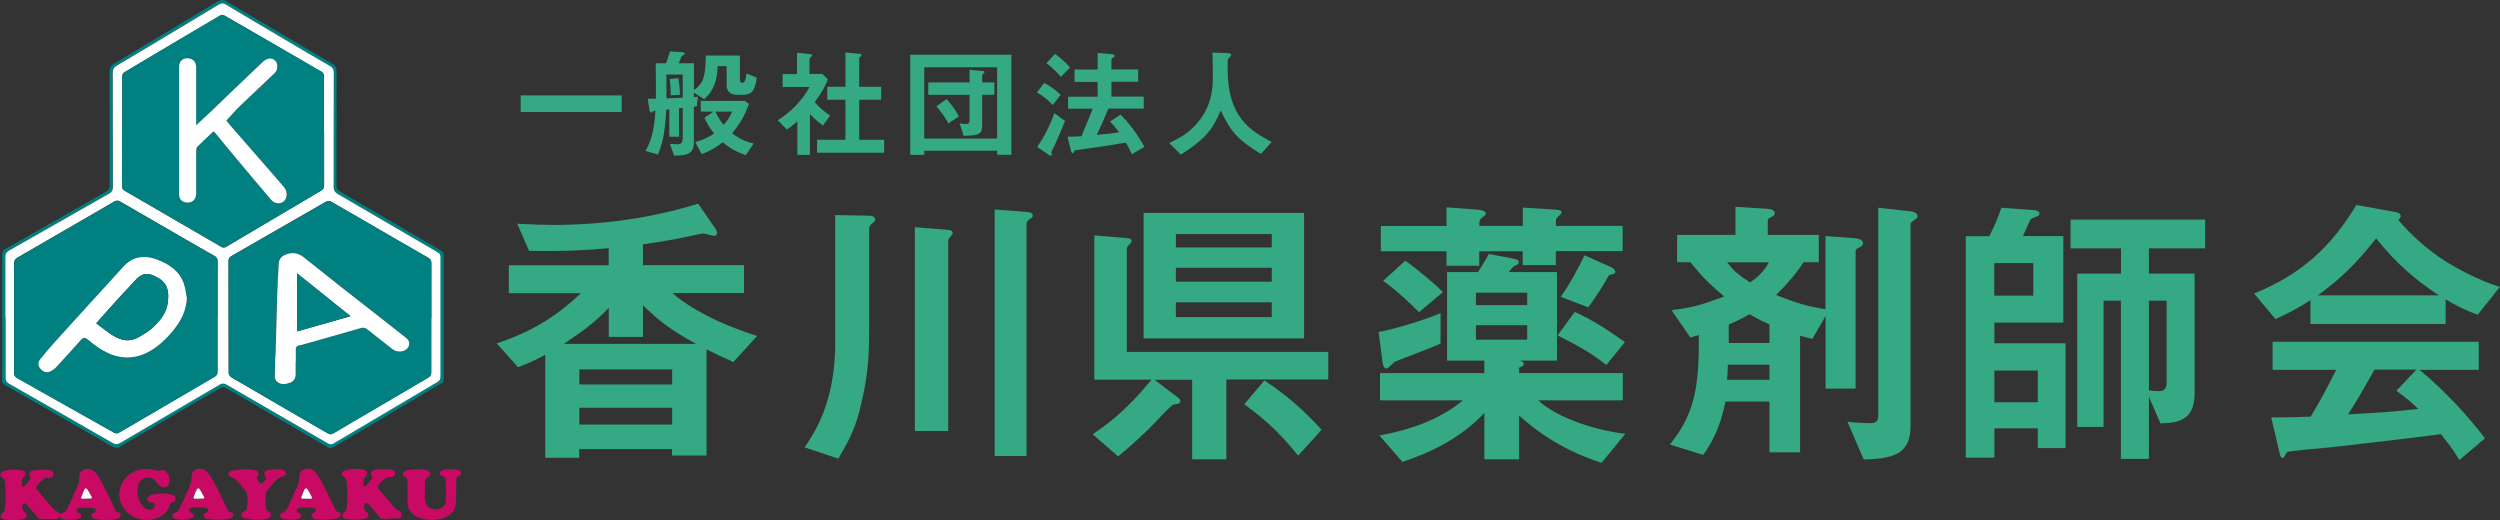 <?xml version="1.0" encoding="UTF-8"?><svg id="b" xmlns="http://www.w3.org/2000/svg" viewBox="0 0 210.63 43.81"><rect x="0" y="0" width="210.63" height="43.81" fill="#333333" stroke="none"/><defs><style>.f{fill:#c90a65;}.g{fill:#35a884;}.h{fill:#fff;}.i{fill:teal;}</style></defs><g id="c"><g id="d"><g id="e"><path class="g" d="M43.87,9.44v-1.4h8.51v1.4h-8.51Z"/><path class="g" d="M63.52,7.49c-.18.41-.61.5-.89.5h-.52c-.51,0-.89-.26-.89-.78v-1.64h-.76c-.02,1.12-.31,2.1-1.13,2.78l-.87-.54v.37c.08-.01.14-.01.33-.03l-.08.81c-.12.01-.13.02-.25.03v3.01c0,1-.63,1.11-1.67,1.11l-.35-.99c.28.02.44.03.64.03.23,0,.44-.05.44-.51v-2.55l-.31.04v2.39h-.82v-2.3l-.25.02c-.1,1.69-.27,2.77-.71,3.78l-1.04-.3c.53-.98.73-1.82.83-3.39-.16.02-.18.02-.24.08-.08.07-.09.08-.11.08-.09,0-.13-.08-.16-.26l-.14-.91c.27,0,.49,0,.69,0,0-1.72,0-2.29-.02-2.99h.86c.15-.35.28-.79.35-1l.97.06c.1.01.28.03.28.13,0,.05-.04.09-.15.14-.1.05-.11.05-.13.09-.03.07-.13.36-.23.58h1.28v2.27c.79-.61.97-1.08.99-2.92h2.88v2.03c0,.17.05.27.18.27.19,0,.3-.13.38-.79l.85.35c-.02.3-.11.68-.23.94ZM57.52,6.28h-1.37v2.01c.37-.02,1.04-.05,1.37-.06v-1.95ZM56.5,8.03c.01-.39,0-.86-.08-1.37l.72-.08c.05.24.14.66.15,1.41l-.79.04ZM62.84,13.08c-.85-.3-1.34-.6-1.95-1.09-.64.5-1.1.74-1.77.99l-.55-1.01c.46-.12,1.02-.33,1.59-.72-.4-.52-.61-.87-.81-1.33l.76-.52h-1.07v-.9h3.71l.36.26c-.39,1.01-.74,1.65-1.43,2.47.62.46,1.07.69,1.82.86l-.67.99ZM60.28,9.4c.19.44.36.71.69,1.12.29-.33.53-.69.71-1.12h-1.4Z"/><path class="g" d="M69.34,10.58c-.3-.22-.68-.51-1.1-.97v3.44h-1.06v-2.83c-.34.3-.56.48-.89.69l-.76-.78c1.11-.69,2.04-1.65,2.68-2.8h-2.27v-1.09h1.21v-1.8l1.17.13c.06,0,.11.04.11.09,0,.04-.04.08-.07.1-.14.14-.16.16-.16.2v1.27h1.09l.46.46c-.15.38-.37.91-1.11,1.91.48.55.82.82,1.3,1.13l-.61.85ZM68.84,12.87v-1.09h2.39v-3.38h-1.53v-1.09h1.53v-2.89l1.24.12c.05,0,.11.04.11.09,0,.03-.02.07-.05.1-.08.08-.14.13-.14.17v2.41h1.85v1.09h-1.85v3.38h2.1v1.09h-5.65Z"/><path class="g" d="M84.01,13.05v-.35h-6.14v.35h-1.18V4.61h8.52v8.43h-1.2ZM84.01,5.67h-6.14v6h6.14v-6ZM82.75,7.98v2.51c0,.75-.13.94-1.56.95l-.34-1.05c.19.03.44.06.55.06.22,0,.29-.11.29-.31v-2.15h-3.48v-1.05h3.48v-1.06l1.15.11c.05,0,.11.04.11.09,0,.03-.03.07-.06.09-.11.09-.14.11-.14.2v.57h1.03v1.05h-1.03ZM79.9,10.4c-.15-.28-.44-.81-1.01-1.44l.86-.61c.49.53.79.98,1.04,1.46l-.89.59Z"/><path class="g" d="M88.69,8.84c-.43-.46-.82-.75-1.33-1.06l.62-.79c.45.23.99.61,1.38,1l-.66.85ZM88.71,12.52c-.04.08-.13.25-.13.31,0,.03.04.15.04.18s-.02.11-.09.11-.15-.06-.23-.11l-.92-.63c.51-.71,1.07-1.75,1.45-2.85l.9.66c-.27.7-.83,1.98-1.01,2.33ZM89.38,6.48c-.18-.22-.48-.57-1.21-1.16l.71-.78c.33.23.84.64,1.28,1.14l-.78.8ZM95.37,13c-.23-.5-.39-.76-.52-.98-1.58.26-2.51.4-4.1.62-.2.03-.23.03-.25.1-.05.13-.07.17-.13.17-.08,0-.12-.15-.14-.21l-.29-1.18c.41,0,.92-.03,1.17-.04.41-.96.69-1.66.95-2.32h-2.07v-1.01h2.49v-1.25h-1.95v-1.04h1.95v-1.4l1.06.09c.18.02.36.03.36.16,0,.05-.04.1-.12.15-.11.08-.14.11-.14.15v.84h2.25v1.04h-2.25v1.25h2.72v1.01h-2.97c-.31.75-.64,1.49-.99,2.21,1.04-.09,1.37-.13,1.89-.21-.34-.46-.52-.66-.77-.91l.89-.59c.62.65,1.26,1.38,2.01,2.72l-1.05.62Z"/><path class="g" d="M106.25,12.98c-1.89-1.15-2.57-1.87-3.4-3.67-.74,1.74-1.39,2.44-3.36,3.72l-.98-.98c.99-.48,1.53-.8,2.16-1.46,1.4-1.46,1.52-3.07,1.52-4.16,0-.27-.03-1.58-.04-2l1.13.04c.11,0,.45,0,.45.15,0,.05-.02.09-.08.16-.02.03-.18.16-.2.2-.02.04-.02.72-.02.85,0,4.08,1.96,5.2,3.71,6.13l-.9,1.01Z"/><path class="g" d="M61.8,30.51c-.95-.42-1.65-.76-2.27-1.08v8.95h-2.91v-.54h-7.82v.73h-2.86v-8.68c-.9.49-1.42.71-2.29,1.05l-1.8-2.01c1.61-.54,4.28-1.52,7.09-4.23h-6.07v-2.35h8.41v-1.44c-1.63.15-3.73.29-6.71.22l-.99-2.28c1.18.07,2.34.1,2.98.1,4.16,0,8.29-.56,12.26-1.79l1.42,2.05c.05.07.17.24.17.44,0,.15-.12.22-.24.22-.14,0-.71-.17-.9-.2-.28.02-1.56.32-1.84.37-.35.07-1.63.32-3.26.54v1.76h8.51v2.35h-6.03c.9.78,1.91,1.39,2.95,1.93,1.35.69,2.74,1.22,4.18,1.69l-1.98,2.18ZM54.17,25.72v2.67h-2.88v-2.45c-1.04,1.1-2.06,1.88-3.78,3.03h11.13c-2.13-1.17-3.05-1.88-4.47-3.25ZM56.63,31.12h-7.82v1.27h7.82v-1.27ZM56.63,34.35h-7.82v1.42h7.82v-1.42Z"/><path class="g" d="M73.54,18.77c-.28.22-.31.37-.31.49v8.81c0,3.01-.35,4.67-.85,6.68-.43,1.64-1.13,2.84-1.75,3.89l-2.84-.95c.85-1.25,2.58-3.82,2.58-8.81v-10.76l2.79.05c.31,0,.57.07.57.32,0,.07,0,.15-.19.29ZM80.2,19.77c-.26.37-.31.39-.31.54v16h-2.81v-17.17l2.74.22c.31.02.45.1.45.29,0,.05-.02.07-.07.12ZM86.77,18.45c-.28.2-.28.34-.28.42v19.55h-2.69v-20.77l2.62.2c.45.02.59.12.59.32,0,.07-.02.15-.24.29Z"/><path class="g" d="M103.32,32v6.7h-2.88v-6.7h-3.17l2.01,1.52c.09.07.17.17.17.27,0,.07-.05.17-.14.22-.05.02-.35.05-.43.07-.21.05-1.32,1.25-1.65,1.61-.5.54-1.94,1.88-3.02,2.76l-2.15-1.86c1.25-.86,2.79-1.96,4.96-4.6h-4.82v-12.16l2.81.24c.17.02.33.07.33.24,0,.12-.09.2-.19.29s-.21.22-.21.34v8.71h16.97v2.32h-8.58ZM96.35,28.51v-10.57h13.52v10.57h-13.52ZM107.15,19.72h-8.08v1.13h8.08v-1.13ZM107.15,22.56h-8.08v1.17h8.08v-1.17ZM107.15,25.47h-8.08v1.25h8.08v-1.25ZM109.37,38.39c-1.65-2.1-3.19-3.35-4.54-4.33l1.7-2.01c2.08,1.39,3.43,2.64,4.82,4.16l-1.98,2.18Z"/><path class="g" d="M117.54,30.46c-.12.05-.57.59-.71.59-.17,0-.31-.17-.35-.54l-.33-2.54c1.49-.27,4.06-1.08,5.22-1.59v2.57c-.59.29-3.78,1.47-3.83,1.52ZM134.94,39c-3.73-1.22-5.88-3.03-6.95-3.99v3.69h-2.93v-3.91c-1.87,2.01-4.35,3.28-6.9,4.13l-1.94-2.23c2.53-.46,5.03-1.3,7.04-2.96h-6.99v-2.3h8.79v-1.05h-3.14v-7.46h2.6c.26-.39.59-.9.92-1.52l1.96.37c.54.1.57.22.57.32q0,.17-.38.32c-.09.02-.4.42-.47.51h4.06v7.46h-3.1c.14.07.31.12.31.27,0,.2-.31.29-.4.32v.46h8.74v2.3h-7.14c.4.34,1.25,1.08,3.14,1.79,1.37.51,2.77.86,4.21,1.03l-2.01,2.45ZM131.08,21.17v1.17h-2.79v-1.17h-3.66v1.22h-2.76v-1.22h-5.53v-2.13h5.53v-1.57l2.34.17c.31.02.97.07.97.34,0,.07-.02.15-.21.27-.33.24-.33.34-.33.78h3.66v-1.54l2.41.15c.54.02.85.05.85.24,0,.12-.05.17-.35.42-.09.1-.12.22-.12.29v.44h5.62v2.13h-5.62ZM119.55,26.3c-.5-.51-1.72-1.71-3.02-2.64l1.87-1.69c.95.66,2.39,1.86,3.17,2.64l-2.01,1.69ZM128.67,24.66h-4.32v1.05h4.32v-1.05ZM128.67,27.4h-4.32v1.22h4.32v-1.22ZM135.34,30.76c-1.09-.9-2.41-1.66-4.11-2.5l1.44-1.98c1.51.66,2.88,1.59,4.23,2.54l-1.56,1.93ZM135.84,23.1c-.26.05-.31.12-.35.2-.19.37-.99,1.69-1.68,2.59l-2.32-.88c.73-.98,1.63-2.69,2.01-3.5l2.2.98c.07.02.4.2.4.42,0,.1-.09.15-.26.2Z"/><path class="g" d="M140.83,26.13c1.96-.24,2.62-.49,4.44-1.15-1.37-1.17-1.68-1.47-2.86-2.89h-1.11v-2.3h4.92v-2.37l2.67.17c.21.02.64.05.64.39,0,.15-.12.22-.31.32-.24.12-.28.15-.28.27v1.22h4.3v2.3h-1.28c-.64.95-1.32,1.79-2.32,2.76,1.56.64,2.69.98,4.16,1.2v-6.16l2.39.17c.21.02.78.07.78.44,0,.15-.12.24-.28.32-.24.12-.35.2-.35.32v11.6h-2.53v-6.12l-1.11,1.93c-.33-.07-.4-.1-1.04-.27v9.83h-2.58v-4.28h-3.71c-.47,2.45-1.32,3.69-1.87,4.5l-2.81-.88c1.98-2.45,2.5-4.62,2.43-9.22-.24.07-.5.15-.71.2l-1.58-2.3ZM145.51,22.1c.45.59.87,1.03,1.94,1.69.5-.34,1.11-.81,1.58-1.69h-3.52ZM149.08,30.73h-3.5c-.02.71-.05.95-.07,1.27h3.57v-1.27ZM145.65,28.9h3.43v-1.57c-.95-.42-1.3-.64-1.68-.86-.54.32-.83.46-1.75.88v1.54ZM158.25,17.5l2.58.29c.21.02.73.07.73.42,0,.12-.12.22-.19.27-.38.27-.4.32-.4.39v16.98c0,2.23-1.16,2.81-3.95,2.86l-1.37-3.18c.66.1,1.82.12,1.94.12.24,0,.66,0,.66-.61v-17.54Z"/><path class="g" d="M171.69,37.75v-1.66h-3.66v2.47h-2.41v-18.66h1.98c.31-.59.76-1.59,1.02-2.4l2.67.2c.33.02.54.1.54.29,0,.12-.07.2-.33.29-.31.12-.4.15-.47.29-.09.2-.5,1.1-.59,1.32h3.4v7.29h-5.81v1.74h6v8.83h-2.34ZM171.31,22.17h-3.29v2.74h3.29v-2.74ZM171.69,31.22h-3.66v2.67h3.66v-2.67ZM181.05,20.92v2.13h3.85v10.08c0,2.15-1.21,2.52-2.88,2.54l-.97-2.25v5.24h-2.36v-13.33h-1.46v10.64h-2.22v-12.92h3.69v-2.13h-4.25v-2.42h11.34v2.42h-4.73ZM182.54,25.33h-1.49v7.56c.19.02.54.07.8.07.5,0,.69-.24.69-.68v-6.95Z"/><path class="g" d="M208.77,26.52c-1.2-.42-2.01-.88-2.72-1.3v2.08h-11.39v-2.01c-1.2.76-1.91,1.13-2.95,1.59l-1.8-2.15c4.02-1.64,6.47-3.91,8.62-7.46l3.38.61c.19.02.35.15.35.32,0,.15-.09.27-.21.32,1.16,1.37,2.51,2.54,3.99,3.5.83.51,2.72,1.59,4.58,2.15l-1.87,2.35ZM207.21,38.76c-.24-.37-.52-.91-1.56-2.18-3.24.42-8.55,1.03-9.24,1.1-.5.05-3,.27-3.57.37-.12.02-.19.07-.24.17-.14.29-.21.37-.28.37s-.19-.1-.21-.22l-.76-3.2c1.49,0,2.15-.02,3.33-.07.59-.98,1.09-1.83,2.15-3.94h-5.36v-2.37h17.37v2.37h-4.99c2.03,1.66,4.11,3.91,5.51,5.77l-2.15,1.83ZM200.19,20.09c-1.7,2.15-2.95,3.35-4.89,4.79h10.16c-2.01-1.37-3.4-2.5-5.27-4.79ZM201.89,32.93l1.7-1.79h-3.54c-1.11,2.03-1.8,3.11-2.22,3.77,1.98-.1,3.95-.22,5.91-.46-.33-.32-.9-.86-1.84-1.52Z"/><path class="i" d="M28.35,10.82c0,1.6,0,3.21,0,4.81,0,.25.09.39.3.51,2.83,1.65,5.65,3.31,8.48,4.96.18.1.25.23.25.44,0,3.45,0,6.91,0,10.36,0,.19-.05.31-.23.41-3.02,1.78-6.03,3.56-9.04,5.35-.2.12-.36.1-.54-.01-2.16-1.26-4.31-2.51-6.47-3.77-.7-.41-1.4-.82-2.11-1.21-.1-.06-.3-.06-.4,0-1.59.91-3.18,1.84-4.76,2.77-1.25.73-2.5,1.46-3.74,2.2-.23.14-.41.11-.63-.02-1.78-1.03-3.56-2.04-5.34-3.07-1.24-.71-2.47-1.42-3.71-2.12-.17-.09-.23-.19-.23-.38,0-3.53,0-7.06,0-10.59,0-.23.08-.38.29-.49,2.82-1.6,5.63-3.21,8.45-4.81.22-.13.32-.26.32-.53-.01-3.21,0-6.41-.01-9.62,0-.31.1-.48.37-.64C12.51,3.63,15.44,1.87,18.36.11c.26-.15.45-.15.71,0,2.96,1.76,5.94,3.51,8.91,5.25.28.16.38.36.38.68-.01,1.59,0,3.18,0,4.78ZM.45,26.7c0,1.71,0,3.42,0,5.13,0,.24.07.37.28.49,2.91,1.66,5.82,3.32,8.72,4.99.25.14.43.14.67,0,2.78-1.64,5.58-3.27,8.36-4.9.22-.13.38-.12.59,0,2.84,1.65,5.69,3.29,8.52,4.94.19.11.32.12.5.01,2.91-1.73,5.82-3.45,8.73-5.17.19-.11.27-.23.27-.46,0-3.35,0-6.69,0-10.04,0-.21-.07-.33-.25-.44-2.8-1.63-5.6-3.27-8.4-4.9-.25-.15-.36-.32-.35-.62.01-3.21,0-6.41.01-9.62,0-.26-.09-.41-.31-.54-1.32-.76-2.63-1.54-3.94-2.31-1.62-.96-3.24-1.91-4.85-2.88-.24-.14-.4-.11-.61.02-2.85,1.71-5.71,3.43-8.57,5.13-.24.14-.34.3-.34.59.01,3.22,0,6.43.01,9.65,0,.26-.07.4-.31.54-2.82,1.6-5.63,3.21-8.45,4.81-.21.12-.3.25-.3.51.01,1.69,0,3.38,0,5.07Z"/><path class="h" d="M.45,26.7c0-1.69,0-3.38,0-5.07,0-.26.09-.39.3-.51,2.82-1.6,5.63-3.21,8.45-4.81.23-.13.31-.28.31-.54,0-3.22,0-6.43-.01-9.65,0-.29.09-.44.34-.59,2.86-1.7,5.71-3.41,8.57-5.13.21-.13.37-.16.61-.02,1.61.97,3.23,1.92,4.85,2.88,1.31.77,2.62,1.55,3.94,2.31.22.13.31.27.31.54,0,3.21,0,6.41-.01,9.62,0,.3.1.47.35.62,2.8,1.63,5.6,3.27,8.4,4.9.18.1.25.22.25.44,0,3.35,0,6.69,0,10.04,0,.23-.08.35-.27.46-2.91,1.72-5.82,3.44-8.73,5.17-.18.11-.32.09-.5-.01-2.84-1.65-5.69-3.29-8.52-4.94-.21-.12-.37-.13-.59,0-2.78,1.64-5.58,3.26-8.36,4.9-.24.14-.42.15-.67,0-2.9-1.67-5.81-3.33-8.72-4.99-.2-.12-.28-.25-.28-.49.01-1.71,0-3.42,0-5.13ZM27.3,11.04c0-1.53,0-3.05,0-4.58,0-.21-.06-.34-.24-.44-.55-.3-1.09-.62-1.63-.94-2.16-1.25-4.32-2.51-6.48-3.75-.11-.06-.3-.09-.39-.03-2.69,1.58-5.38,3.17-8.06,4.78-.1.06-.2.23-.2.35-.01,3.09,0,6.17-.01,9.26,0,.19.06.29.22.38,2.71,1.57,5.42,3.14,8.13,4.72.17.1.29.08.44-.01,2.66-1.58,5.31-3.15,7.98-4.72.18-.11.25-.22.25-.44,0-1.53,0-3.05,0-4.58ZM36.34,26.77c0-1.53,0-3.05,0-4.58,0-.26-.09-.39-.3-.5-.92-.52-1.84-1.05-2.75-1.58-1.8-1.05-3.6-2.1-5.41-3.13-.1-.06-.29-.05-.4,0-.92.52-1.84,1.05-2.75,1.58-1.75,1.01-3.5,2.02-5.25,3.02-.16.09-.23.2-.23.38,0,3.15,0,6.3.01,9.45,0,.13.11.31.22.37,2.7,1.58,5.42,3.15,8.12,4.72.18.11.31.11.49,0,2.66-1.57,5.33-3.13,7.99-4.69.18-.1.25-.22.25-.44-.01-1.54,0-3.07,0-4.61ZM18.33,26.66c0-1.55,0-3.1,0-4.65,0-.23-.08-.35-.27-.46-.91-.51-1.82-1.03-2.73-1.56-1.76-1.02-3.51-2.04-5.27-3.05-.09-.05-.27-.05-.37,0-2.74,1.58-5.48,3.18-8.22,4.76-.2.12-.29.24-.29.48,0,3.07,0,6.13,0,9.2,0,.24.08.37.28.48,2.73,1.53,5.46,3.08,8.19,4.61.08.04.23.05.31,0,.45-.24.88-.5,1.32-.76,2.27-1.33,4.53-2.66,6.8-3.98.19-.11.24-.24.24-.44,0-1.55,0-3.1,0-4.65Z"/><path class="i" d="M27.3,11.04c0,1.53,0,3.05,0,4.58,0,.21-.06.33-.25.44-2.66,1.57-5.32,3.15-7.98,4.72-.15.09-.27.11-.44.01-2.71-1.58-5.42-3.15-8.13-4.72-.16-.09-.22-.2-.22-.38,0-3.09,0-6.17.01-9.26,0-.12.09-.29.2-.35,2.68-1.6,5.37-3.19,8.06-4.78.1-.06.29-.03.39.03,2.16,1.24,4.32,2.5,6.48,3.75.54.31,1.08.63,1.63.94.19.1.24.23.24.44,0,1.53,0,3.05,0,4.58ZM16.53,10.55c0-.93,0-1.76,0-2.6,0-.76,0-1.52,0-2.27,0-.46-.31-.76-.75-.76-.43,0-.69.28-.69.75,0,.61,0,1.21,0,1.82,0,2.97,0,5.93,0,8.9,0,.36.17.59.48.66.56.14.96-.17.96-.76,0-1.19,0-2.38,0-3.57,0-.12.02-.28.1-.35.44-.44.9-.86,1.36-1.29.06.05.11.09.15.14.58.7,1.16,1.41,1.75,2.12.98,1.17,1.96,2.35,2.96,3.51.3.34.75.37,1.05.13.32-.27.35-.82.03-1.2-.46-.55-.93-1.08-1.4-1.62-1.01-1.15-2.01-2.31-3.02-3.46-.17-.19-.32-.39-.44-.53.39-.42.73-.82,1.11-1.19.99-.95,1.99-1.88,2.98-2.83.25-.24.27-.73.07-.98-.23-.28-.58-.31-.93-.07-.1.07-.18.15-.27.23-.84.8-1.69,1.6-2.53,2.41-.57.54-1.13,1.1-1.7,1.64-.4.38-.8.74-1.27,1.18Z"/><path class="i" d="M36.34,26.77c0,1.54,0,3.07,0,4.61,0,.21-.07.33-.25.44-2.67,1.56-5.33,3.12-7.99,4.69-.19.11-.31.1-.49,0-2.71-1.58-5.42-3.14-8.12-4.72-.11-.07-.22-.24-.22-.37-.01-3.15,0-6.3-.01-9.45,0-.19.07-.29.23-.38,1.75-1,3.5-2.01,5.25-3.02.92-.53,1.83-1.06,2.75-1.58.1-.06.3-.06.4,0,1.81,1.04,3.61,2.09,5.41,3.13.92.53,1.83,1.06,2.75,1.58.21.12.31.25.3.5-.01,1.53,0,3.05,0,4.58ZM24.91,30.49h0c0-.35.01-.69,0-1.04-.01-.22.09-.32.28-.36.08-.02.17-.03.25-.05,1.65-.47,3.3-.93,4.95-1.41.22-.06.37-.04.53.1.71.56,1.43,1.12,2.14,1.68.33.26.84.27,1.17.01.31-.24.32-.66.02-.92-.12-.1-.25-.21-.38-.31-1.73-1.36-3.47-2.71-5.2-4.07-1.04-.82-2.08-1.65-3.12-2.48-.48-.38-1.01-.41-1.55-.18-.31.13-.52.39-.53.75-.04.91-.1,1.81-.13,2.72-.05,1.59-.09,3.18-.13,4.76,0,.08-.01.15-.02.23-.02.6-.05,1.21-.05,1.81,0,.14.08.33.19.42.35.29.75.22,1.13.07.32-.13.43-.41.44-.73,0-.34,0-.67,0-1.01Z"/><path class="i" d="M18.33,26.66c0,1.55,0,3.1,0,4.65,0,.2-.04.33-.24.44-2.27,1.32-4.54,2.65-6.8,3.98-.44.26-.88.52-1.32.76-.08.04-.23.04-.31,0-2.73-1.53-5.46-3.07-8.19-4.61-.2-.11-.28-.24-.28-.48,0-3.07,0-6.13,0-9.2,0-.24.09-.36.29-.48,2.74-1.58,5.48-3.18,8.22-4.76.1-.05.27-.06.37,0,1.76,1.01,3.51,2.03,5.27,3.05.91.52,1.81,1.05,2.73,1.56.19.11.27.23.27.46-.01,1.55,0,3.1,0,4.65ZM15.75,25.09c-.09-.41-.13-.83-.26-1.22-.38-1.07-1.26-1.62-2.25-2-1.07-.4-2.05-.27-2.86.62-.96,1.06-1.92,2.1-2.88,3.16-.95,1.04-1.89,2.07-2.83,3.12-.44.49-.87.99-1.28,1.5-.21.27-.17.58.03.8.26.29.54.37.86.21.16-.08.32-.19.44-.32.7-.76,1.4-1.53,2.09-2.3.21-.23.36-.26.61-.05.4.33.81.65,1.25.91,1.17.68,2.39.83,3.65.23.92-.43,1.62-1.12,2.27-1.89.67-.8,1.12-1.68,1.17-2.77Z"/><path class="h" d="M16.53,10.55c.47-.43.87-.8,1.27-1.18.57-.54,1.13-1.1,1.7-1.64.84-.8,1.69-1.6,2.53-2.41.09-.08.17-.17.27-.23.35-.24.7-.21.93.07.2.25.18.74-.07.98-.99.95-1.99,1.88-2.98,2.83-.38.37-.72.77-1.11,1.19.12.14.27.34.44.53,1.01,1.15,2.01,2.31,3.02,3.46.47.54.94,1.07,1.4,1.62.32.38.29.93-.03,1.2-.3.24-.75.22-1.05-.13-1-1.16-1.98-2.34-2.96-3.51-.59-.7-1.17-1.41-1.75-2.12-.04-.05-.09-.09-.15-.14-.46.43-.92.85-1.36,1.29-.08.08-.1.23-.1.35,0,1.19,0,2.38,0,3.57,0,.59-.41.9-.96.76-.31-.08-.48-.31-.48-.66,0-2.97,0-5.93,0-8.9,0-.61,0-1.21,0-1.82,0-.48.26-.75.69-.75.45,0,.75.29.75.76,0,.76,0,1.52,0,2.27,0,.83,0,1.67,0,2.6Z"/><path class="h" d="M24.91,30.49c0,.34,0,.67,0,1.01,0,.32-.11.6-.44.73-.39.15-.78.22-1.13-.07-.11-.09-.19-.28-.19-.42,0-.6.03-1.21.05-1.81,0-.08.01-.15.02-.23.04-1.59.08-3.18.13-4.76.03-.91.08-1.81.13-2.72.02-.36.22-.62.53-.75.54-.23,1.07-.2,1.55.18,1.04.83,2.08,1.66,3.12,2.48,1.73,1.36,3.47,2.71,5.2,4.07.13.1.25.2.38.31.3.25.29.67-.02.92-.33.26-.84.25-1.17-.01-.71-.56-1.43-1.12-2.14-1.68-.17-.13-.32-.16-.53-.1-1.65.48-3.3.94-4.95,1.41-.08.02-.17.03-.25.05-.19.05-.29.14-.28.36.02.35,0,.69,0,1.04h0ZM29.53,26.64c-1.51-1.21-2.97-2.39-4.5-3.61v4.89c1.49-.42,2.97-.84,4.5-1.28Z"/><path class="h" d="M15.75,25.09c-.05,1.08-.5,1.97-1.17,2.77-.64.77-1.35,1.45-2.27,1.89-1.26.59-2.48.44-3.65-.23-.44-.26-.86-.58-1.25-.91-.25-.21-.41-.18-.61.05-.69.78-1.38,1.54-2.09,2.3-.12.13-.28.24-.44.32-.32.16-.6.08-.86-.21-.2-.22-.24-.53-.03-.8.41-.52.84-1.01,1.28-1.5.94-1.04,1.88-2.08,2.83-3.12.96-1.05,1.93-2.1,2.88-3.16.81-.9,1.8-1.03,2.86-.62.99.37,1.87.93,2.25,2,.14.39.18.81.26,1.22ZM8.11,27.24c.5.37.95.75,1.44,1.05.66.39,1.37.55,2.09.14.42-.24.85-.49,1.2-.81.63-.57,1.18-1.23,1.29-2.11.1-.77.07-1.54-.69-2.02-.93-.59-1.46-.53-2.07.15-.42.48-.88.93-1.3,1.4-.65.71-1.28,1.43-1.97,2.2Z"/><path class="i" d="M29.53,26.64c-1.54.43-3.01.85-4.5,1.28v-4.89c1.53,1.23,3,2.4,4.5,3.61Z"/><path class="i" d="M8.11,27.24c.69-.77,1.32-1.49,1.97-2.2.43-.47.88-.92,1.3-1.4.6-.68,1.14-.74,2.07-.15.76.48.79,1.25.69,2.02-.12.88-.66,1.54-1.29,2.11-.35.32-.78.57-1.2.81-.72.41-1.43.25-2.09-.14-.5-.3-.94-.68-1.44-1.05Z"/><path class="f" d="M5.04,43.34c.08-.05.16-.1.24-.13.19-.07.32-.2.41-.38.29-.64.59-1.29.87-1.93.1-.22.15-.46.13-.7-.05-.62.62-.81,1.02-.62.24.11.4.3.54.51.3.45.54.94.77,1.43.23.49.46.98.7,1.47.05.1.12.16.23.18.1.02.2.05.22.18.02.13-.04.26-.16.31-.13.05-.27.1-.42.11-.52.05-1.04.05-1.55-.03-.09-.01-.18-.06-.25-.12-.15-.13-.1-.33.08-.4.03,0,.05-.02.08-.03.08-.03.13-.09.12-.18,0-.09-.05-.16-.14-.19-.07-.03-.15-.04-.23-.04-.33,0-.65,0-.98,0-.16,0-.28.16-.25.32,0,.03.03.07.06.08.05.03.1.04.15.06.08.03.15.08.15.18,0,.11-.04.19-.13.24-.08.04-.16.08-.25.09-.37.07-.75.06-1.12,0-.14-.02-.25-.09-.28-.26-.08.2-.23.24-.39.25-.4,0-.81,0-1.21,0-.15,0-.24-.1-.32-.2-.29-.34-.57-.68-.86-1.01-.03-.03-.07-.06-.1-.09-.1-.07-.21-.04-.25.08-.1.26-.02.52.21.68.15.11.19.28.08.4-.06.06-.15.11-.23.13-.22.04-.44.07-.66.08-.33.01-.65.01-.98-.05-.17-.03-.3-.15-.28-.29,0-.08.04-.18.1-.21.22-.14.26-.36.28-.59.06-.62.04-1.23,0-1.85,0-.08-.02-.16-.03-.25-.02-.14-.08-.24-.2-.31-.17-.11-.23-.28-.13-.42.04-.06.12-.12.19-.15.16-.05.33-.09.49-.1.34-.03.69-.04,1.03.02.07.01.14.04.21.08.17.09.21.34.07.45-.24.2-.25.46-.23.73,0,.05.04.13.08.14.05.01.13-.01.16-.05.15-.17.3-.36.44-.54.07-.08.06-.18.01-.28-.11-.23-.05-.42.2-.48.2-.05.41-.08.62-.08.31-.01.62-.03.93.07.24.08.3.35.12.53-.08.08-.18.07-.27.08-.05,0-.1,0-.15,0-.13,0-.25.03-.34.12-.17.16-.34.32-.5.49-.12.13-.12.26-.01.4.17.21.34.42.52.63.27.31.54.62.81.94.09.1.19.19.32.24.14.06.26.13.28.29ZM7.27,42.02s0,0,0,0c.12,0,.23,0,.35,0,.12,0,.15-.05.09-.15-.11-.22-.23-.43-.36-.63-.08-.12-.19-.11-.26.02-.1.2-.17.41-.25.61-.04.11-.01.16.11.16.1,0,.21,0,.31,0Z"/><path class="f" d="M32.85,43.72c-.18,0-.36,0-.54,0-.16,0-.27-.05-.36-.18-.17-.22-.34-.43-.52-.64-.13-.15-.27-.3-.41-.44-.06-.06-.12-.11-.21-.08-.09.03-.12.12-.12.2,0,.1,0,.2,0,.3.01.11.07.19.17.24.03.02.06.04.08.06.17.15.14.37-.06.46-.12.05-.25.08-.37.1-.46.05-.93.06-1.39-.03-.07-.01-.14-.05-.19-.1-.12-.1-.12-.26-.01-.38.01-.01.02-.03.03-.03.22-.12.26-.33.28-.55.06-.68.06-1.36-.02-2.04-.02-.18-.08-.32-.25-.42-.21-.13-.2-.42.03-.52.17-.07.37-.11.55-.13.35-.04.7-.05,1.04.02.06.01.11.03.17.05.21.08.24.39.08.51-.25.2-.24.48-.2.75.01.09.09.12.18.07.02-.01.05-.03.07-.05.14-.18.29-.35.43-.53.07-.09.07-.19.01-.28-.11-.17-.06-.4.2-.48.13-.04.27-.07.4-.07.34,0,.69.02,1.03.03.05,0,.1.02.15.04.15.06.21.19.18.35-.02.14-.12.22-.28.24-.05,0-.11.01-.16.01-.21-.02-.38.07-.53.22-.11.11-.22.21-.33.32-.19.2-.2.33-.02.54.2.24.4.47.6.7.22.25.44.5.65.76.11.13.23.22.38.29.1.04.2.11.23.22.07.22-.03.4-.26.42-.24.02-.48,0-.72,0v.02Z"/><path class="f" d="M13.62,41.57c.31,0,.61.03.9.13.15.05.25.15.26.31.01.15-.07.28-.23.3-.15.02-.21.09-.25.23-.17.6-.59.97-1.18,1.15-.65.2-1.28.14-1.88-.16-.95-.47-1.42-1.58-1.06-2.56.28-.77.85-1.23,1.64-1.4.45-.1.9-.07,1.34.07.12.04.24.03.36-.01.23-.08.35-.04.5.14.2.24.29.52.25.83-.02.2-.12.36-.32.43-.21.07-.39,0-.54-.15-.12-.13-.23-.27-.35-.39-.27-.27-.7-.33-1.02-.15-.25.14-.38.37-.43.65-.08.54,0,1.05.31,1.51.17.26.41.43.73.45.27.02.46-.24.37-.49-.03-.07-.08-.12-.16-.12-.06,0-.12,0-.18-.01-.12,0-.21-.07-.24-.18-.04-.12-.02-.23.08-.32.12-.11.27-.14.42-.18.07-.02.15-.03.22-.04.15-.01.31-.02.46-.03Z"/><path class="f" d="M37.58,41.32c-.01-.28-.02-.56-.03-.84,0-.17-.08-.28-.23-.34-.05-.02-.1-.05-.15-.08-.13-.09-.15-.27-.01-.37.07-.05.16-.09.24-.11.38-.07.76-.07,1.13,0,.08.02.17.05.23.1.13.1.12.27,0,.37-.04.03-.09.06-.13.08-.13.07-.19.17-.19.32,0,.5,0,1.01-.02,1.51,0,.2-.01.41-.05.61-.08.5-.4.81-.84,1-.48.21-.98.25-1.49.21-.36-.03-.71-.12-1.03-.31-.41-.24-.65-.6-.67-1.08-.01-.43,0-.86,0-1.29,0-.2,0-.4-.01-.6,0-.12-.07-.2-.17-.27-.06-.05-.12-.09-.17-.15-.08-.11-.07-.25.04-.33.07-.06.17-.12.26-.13.55-.1,1.1-.11,1.66,0,.15.03.27.1.3.26.02.12-.02.24-.13.28-.26.09-.3.28-.31.52,0,.4-.01.8-.02,1.19,0,.3.04.58.26.8.35.36,1.08.32,1.37-.06.11-.14.15-.3.16-.48,0-.27,0-.54,0-.81h.01Z"/><path class="f" d="M27.47,43.8c-.25-.02-.53-.03-.8-.05-.12-.01-.24-.03-.34-.13-.14-.15-.1-.33.09-.4.17-.06.23-.16.17-.29-.04-.09-.12-.13-.21-.14-.38-.04-.76-.06-1.15-.02-.15.02-.26.2-.22.34,0,.03.04.06.07.07.05.03.11.04.16.06.16.07.18.27.05.38-.12.1-.26.13-.4.14-.32.04-.64.03-.96-.02-.07-.01-.14-.04-.21-.07-.11-.05-.12-.14-.12-.25,0-.09.05-.15.13-.19.09-.04.19-.07.26-.13.09-.08.18-.18.23-.29.31-.66.6-1.33.9-2,.1-.22.11-.47.11-.71,0-.33.24-.57.57-.61.39-.04.66.15.87.43.33.44.58.94.82,1.43.25.53.5,1.06.76,1.59.05.1.12.17.24.19.1.02.2.05.22.18.02.13-.04.26-.17.31-.14.05-.29.09-.43.11-.2.03-.41.02-.65.04ZM25.82,42.02s0,0,0,0c.12,0,.25,0,.37,0,.1,0,.13-.05.08-.14-.11-.22-.22-.43-.35-.64-.09-.14-.21-.12-.28.03-.09.2-.16.4-.24.6-.04.1,0,.15.11.15.1,0,.2,0,.31,0Z"/><path class="f" d="M18.44,43.8c-.3-.02-.58-.03-.85-.06-.13-.01-.25-.04-.34-.14-.13-.14-.09-.32.09-.39.18-.07.23-.15.18-.28-.04-.09-.12-.13-.21-.15-.38-.04-.76-.06-1.15-.02-.15.02-.26.2-.22.34,0,.03.05.06.08.07.05.03.1.04.15.06.17.08.2.29.04.38-.12.07-.26.12-.39.14-.32.05-.64.04-.96-.01-.07-.01-.15-.04-.22-.07-.1-.05-.12-.14-.12-.24,0-.09.04-.15.12-.18.04-.02.07-.03.11-.05.16-.06.28-.16.35-.31.16-.33.32-.66.48-1,.15-.34.3-.68.44-1.01.1-.25.13-.51.13-.77,0-.33.24-.57.57-.61.39-.04.66.15.87.43.33.44.58.94.82,1.43.25.53.5,1.06.76,1.59.05.11.13.18.26.2.09.01.17.05.2.15.03.11,0,.23-.1.29-.11.06-.24.12-.37.14-.25.04-.5.04-.73.06ZM16.74,42.02s0,0,0,0c.12,0,.25,0,.37,0,.09,0,.12-.05.08-.13-.11-.22-.22-.44-.36-.64-.09-.14-.21-.12-.28.03-.09.19-.16.39-.24.59-.04.11,0,.16.11.16.1,0,.2,0,.31,0Z"/><path class="f" d="M23.19,39.53c.21.01.38.01.54.04.09.01.19.05.26.11.17.15.12.38-.1.45-.03,0-.06.02-.09.02-.22.03-.38.15-.53.3-.22.23-.43.47-.64.71-.19.21-.26.47-.26.74,0,.29.02.57.03.86,0,.18.11.28.26.36.11.05.18.14.18.27,0,.13-.09.2-.2.25-.23.11-.48.13-.72.14-.41.02-.81,0-1.21-.09-.09-.02-.18-.05-.26-.1-.18-.1-.18-.33,0-.44.05-.03.12-.06.17-.08.09-.04.15-.11.17-.2.08-.4.11-.81.03-1.21-.03-.14-.12-.28-.21-.4-.24-.32-.5-.63-.8-.89-.1-.08-.22-.14-.34-.19-.18-.08-.26-.19-.2-.34.04-.1.13-.17.23-.18.24-.04.49-.08.73-.1.42-.03.83-.02,1.24.05.09.02.17.06.24.12.1.08.1.21.02.31-.13.16-.13.24-.02.41.04.06.08.12.13.18.11.13.22.14.35.02.06-.06.11-.13.16-.19.1-.14.1-.22,0-.35-.15-.2-.1-.39.13-.47.05-.02.11-.04.16-.04.2-.02.4-.04.55-.05Z"/><path class="h" d="M7.27,42.02c-.1,0-.21,0-.31,0-.12,0-.15-.05-.11-.16.08-.21.16-.41.25-.61.06-.13.18-.14.26-.02.13.2.25.42.36.63.05.1.02.14-.09.15-.12,0-.23,0-.35,0,0,0,0,0,0,0Z"/><path class="h" d="M25.82,42.02c-.1,0-.2,0-.31,0-.11,0-.15-.05-.11-.15.07-.2.15-.4.24-.6.07-.15.19-.17.28-.03.13.2.24.42.35.64.04.09.01.13-.08.14-.12,0-.25,0-.37,0,0,0,0,0,0,0Z"/><path class="h" d="M16.74,42.02c-.1,0-.2,0-.31,0-.12,0-.15-.05-.11-.16.07-.2.15-.4.24-.59.07-.15.19-.17.28-.03.13.21.24.43.36.64.04.08,0,.12-.08.13-.12,0-.25,0-.37,0,0,0,0,0,0,0Z"/></g></g></g></svg>